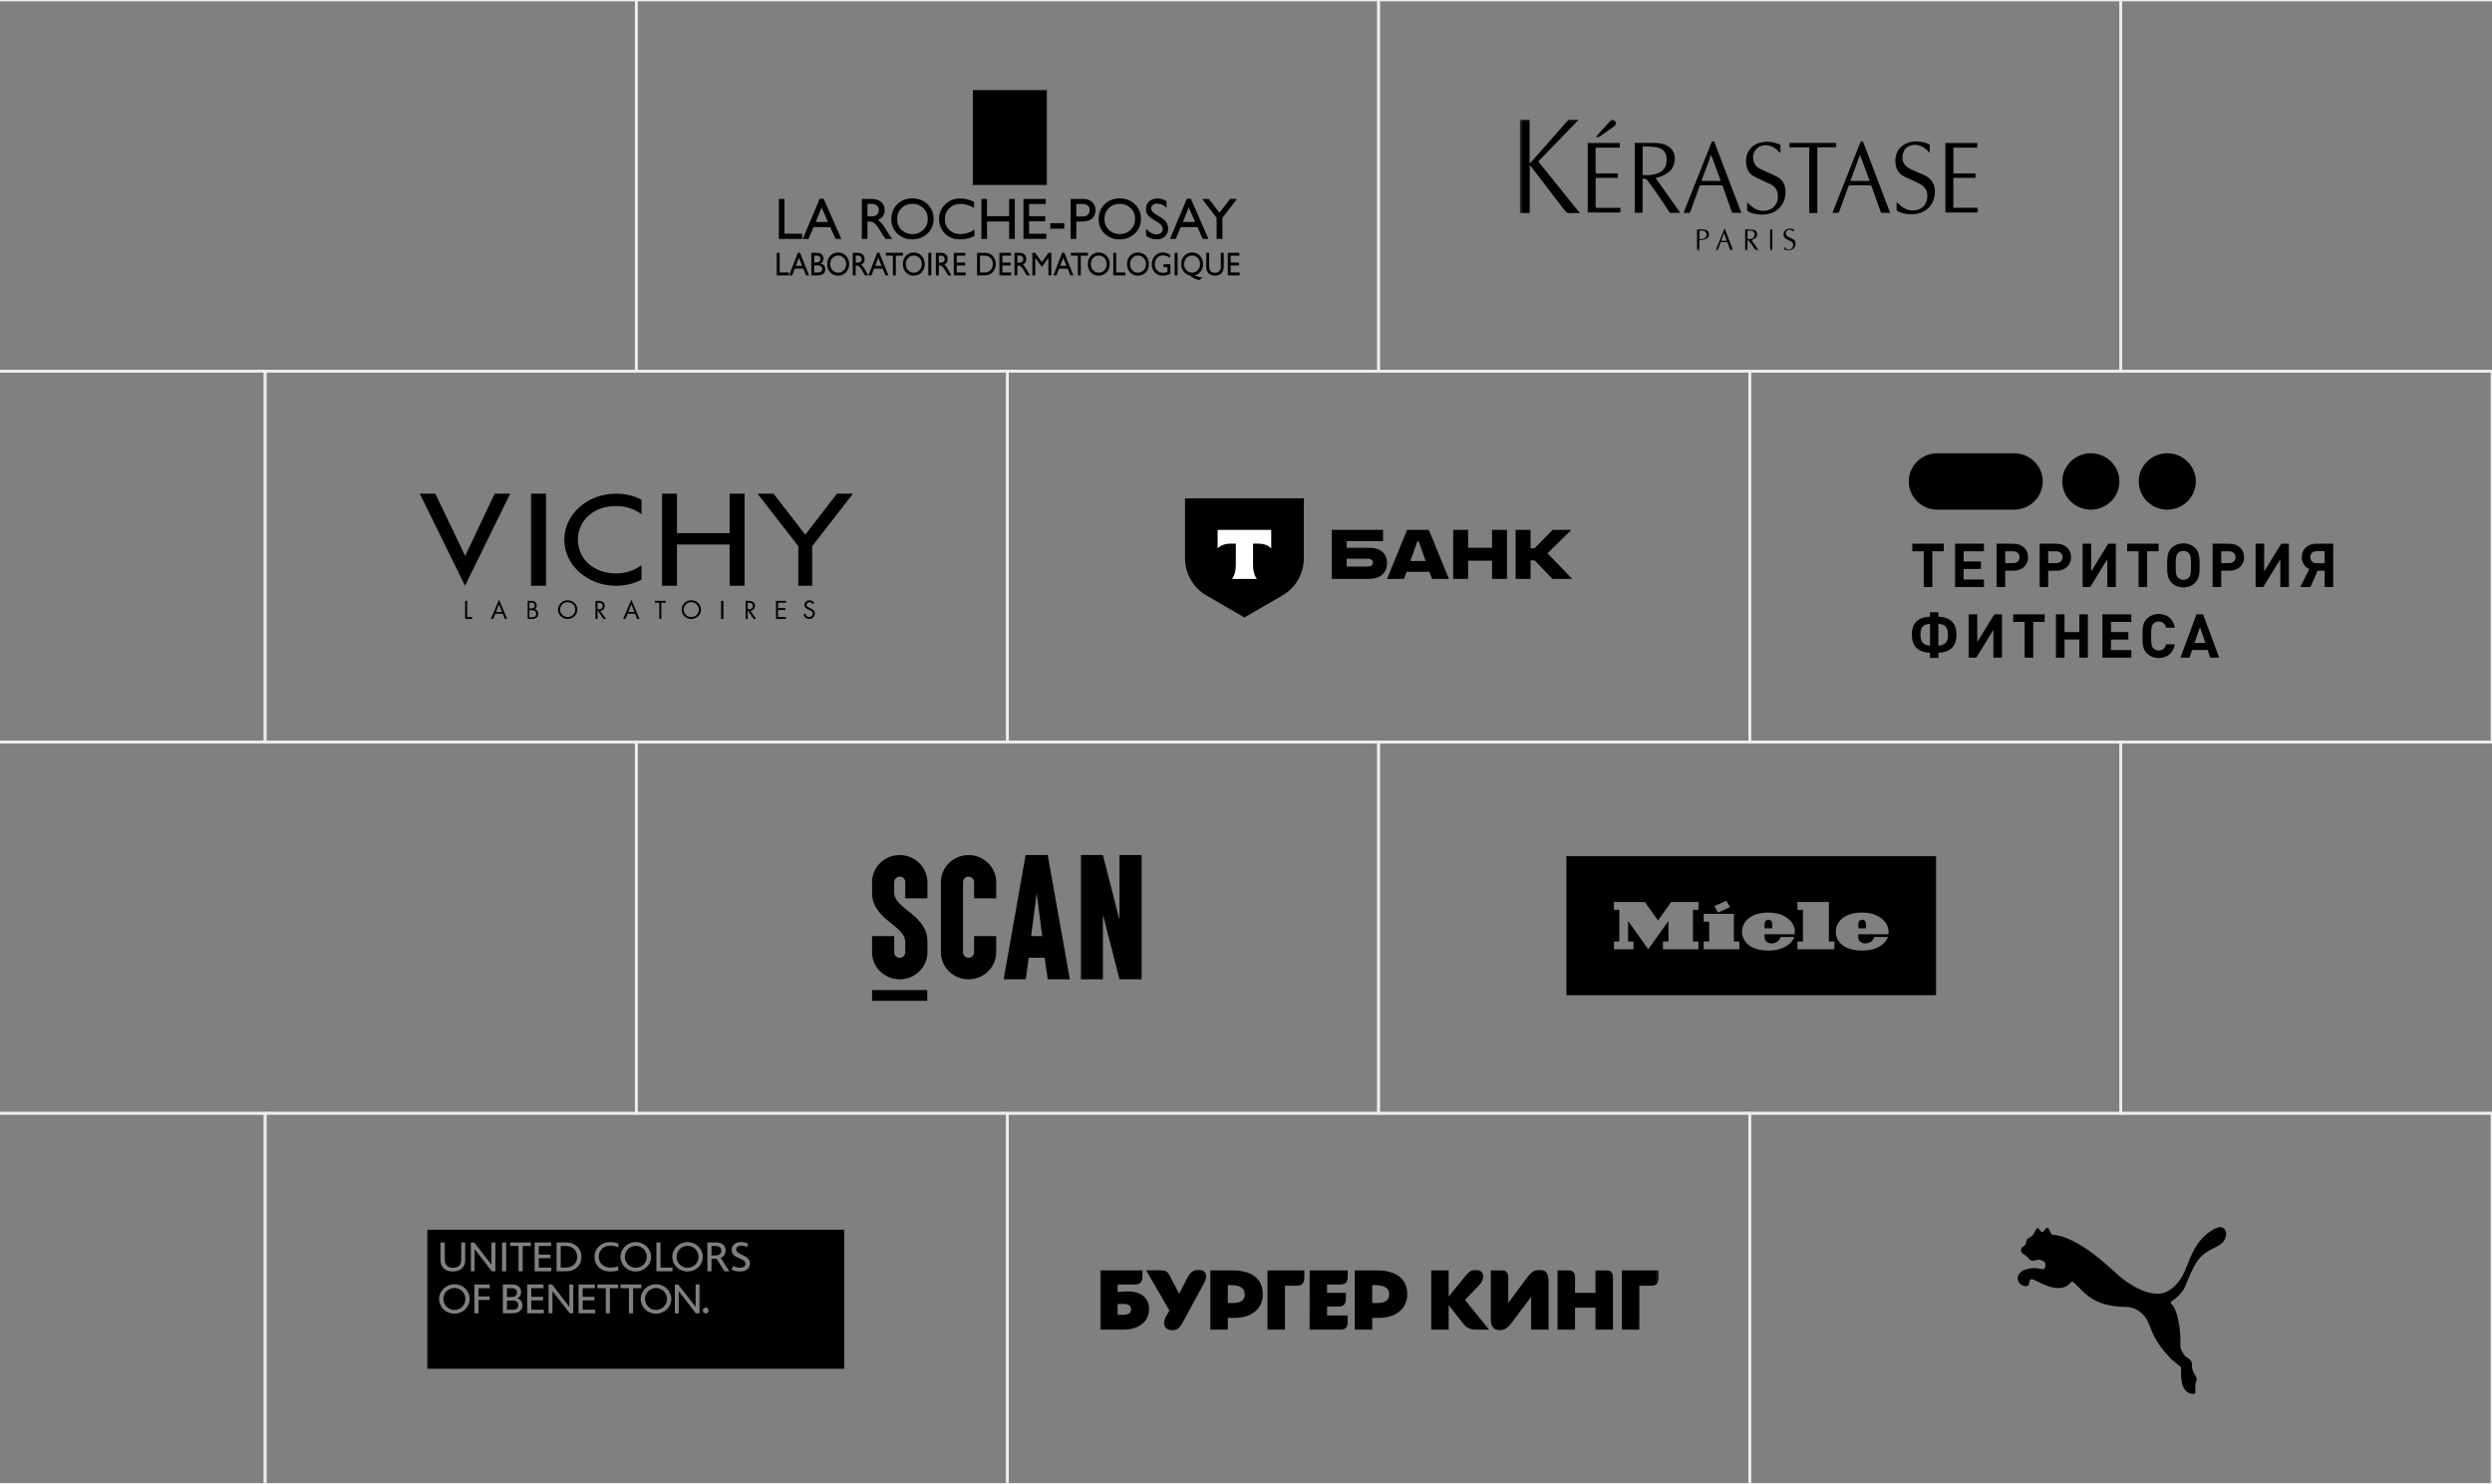 <svg width="940" height="560" viewBox="0 0 940 560" fill="none" xmlns="http://www.w3.org/2000/svg">
<rect x="0" y="0" width="940" height="560" fill="#808080" stroke="none"/>
<g clip-path="url(#clip0_385_23966)">
<rect x="-40" width="280" height="140" stroke="#EEEEEE"/>
<rect x="240" width="280" height="140" stroke="#EEEEEE"/>
<path d="M293.792 75.062H295.917V88.168H302.602V90.132H293.792V75.062ZM309.202 74.975H310.695L317.353 90.132H315.179L313.2 85.666H306.865L305.01 90.132H302.825L309.202 74.975ZM312.324 83.747L309.929 78.289L307.707 83.747H312.324ZM325.09 90.132V75.062H328.81C330.313 75.062 331.504 75.44 332.386 76.194C333.267 76.95 333.708 77.971 333.708 79.257C333.708 80.135 333.493 80.893 333.06 81.534C332.627 82.174 332.008 82.652 331.2 82.97C331.675 83.288 332.139 83.718 332.593 84.264C333.047 84.81 333.684 85.763 334.505 87.124C335.022 87.979 335.437 88.623 335.749 89.053L336.536 90.132H334.004L333.356 89.14C333.335 89.103 333.293 89.043 333.23 88.956L332.816 88.363L332.157 87.263L331.446 86.086C331.008 85.469 330.607 84.976 330.24 84.611C329.875 84.243 329.544 83.981 329.251 83.818C328.957 83.658 328.461 83.576 327.766 83.576H327.212V90.135L325.09 90.132ZM327.852 76.895H327.215V81.652H328.023C329.098 81.652 329.838 81.56 330.24 81.371C330.638 81.185 330.951 80.901 331.173 80.523C331.397 80.145 331.509 79.717 331.509 79.234C331.509 78.759 331.386 78.331 331.137 77.945C330.888 77.561 330.539 77.288 330.09 77.131C329.639 76.973 328.894 76.895 327.852 76.895ZM344.149 74.847C346.442 74.847 348.352 75.585 349.879 77.057C351.403 78.533 352.166 80.379 352.166 82.602C352.166 84.823 351.395 86.664 349.858 88.121C348.318 89.578 346.376 90.305 344.034 90.305C341.796 90.305 339.933 89.578 338.443 88.121C336.953 86.664 336.208 84.839 336.208 82.647C336.208 80.397 336.958 78.533 338.459 77.06C339.957 75.585 341.854 74.847 344.149 74.847ZM344.233 76.895C342.533 76.895 341.137 77.435 340.043 78.512C338.949 79.591 338.404 80.967 338.404 82.642C338.404 84.267 338.952 85.619 340.049 86.698C341.145 87.777 342.52 88.315 344.167 88.315C345.823 88.315 347.205 87.764 348.315 86.667C349.422 85.567 349.976 84.196 349.976 82.558C349.976 80.961 349.422 79.617 348.315 78.528C347.208 77.441 345.846 76.895 344.233 76.895ZM367.576 86.638V89.011C366.018 89.875 364.218 90.305 362.177 90.305C360.519 90.305 359.113 89.967 357.959 89.292C356.804 88.617 355.889 87.685 355.217 86.499C354.543 85.312 354.207 84.028 354.207 82.647C354.207 80.455 354.979 78.609 356.519 77.112C358.058 75.616 359.96 74.868 362.219 74.868C363.778 74.868 365.509 75.28 367.416 76.11V78.428C365.68 77.422 363.985 76.918 362.327 76.918C360.627 76.918 359.215 77.464 358.093 78.554C356.97 79.643 356.408 81.009 356.408 82.647C356.408 84.301 356.962 85.661 358.066 86.724C359.171 87.79 360.585 88.321 362.306 88.321C364.105 88.318 365.86 87.759 367.576 86.638ZM380.657 75.062H382.782V90.132H380.657V83.574H372.314V90.132H370.189V75.062H372.314V81.579H380.657V75.062ZM386.056 75.062H394.472V76.981H388.181V81.576H394.259V83.508H388.181V88.189H394.674V90.109H386.056V75.062ZM396.174 84.188H401.466V86.291H396.174V84.188ZM403.856 90.132V75.041H408.565C409.981 75.041 411.112 75.43 411.954 76.207C412.796 76.984 413.219 78.026 413.219 79.336C413.219 80.213 413.004 80.99 412.571 81.668C412.138 82.343 411.548 82.836 410.795 83.141C410.044 83.445 408.966 83.597 407.565 83.597H405.994V90.135H403.856V90.132ZM408.192 76.96H405.991V81.676H408.318C409.181 81.676 409.848 81.468 410.317 81.056C410.784 80.644 411.018 80.05 411.018 79.281C411.02 77.735 410.076 76.96 408.192 76.96ZM422.354 74.847C424.646 74.847 426.556 75.585 428.083 77.057C429.607 78.533 430.371 80.379 430.371 82.602C430.371 84.823 429.602 86.664 428.062 88.121C426.522 89.578 424.581 90.305 422.238 90.305C420 90.305 418.138 89.578 416.647 88.121C415.157 86.664 414.412 84.839 414.412 82.647C414.412 80.397 415.163 78.533 416.663 77.06C418.161 75.585 420.061 74.847 422.354 74.847ZM422.437 76.895C420.737 76.895 419.342 77.435 418.248 78.512C417.154 79.591 416.608 80.967 416.608 82.642C416.608 84.267 417.156 85.619 418.253 86.698C419.35 87.777 420.722 88.315 422.372 88.315C424.027 88.315 425.41 87.764 426.52 86.667C427.627 85.567 428.18 84.196 428.18 82.558C428.18 80.961 427.627 79.617 426.52 78.528C425.412 77.441 424.051 76.895 422.437 76.895ZM436.665 83.818L435.048 82.823C434.036 82.195 433.314 81.576 432.887 80.969C432.458 80.363 432.243 79.662 432.243 78.872C432.243 77.685 432.648 76.721 433.461 75.981C434.272 75.24 435.326 74.87 436.623 74.87C437.863 74.87 438.999 75.225 440.033 75.931V78.381C438.963 77.336 437.811 76.813 436.581 76.813C435.885 76.813 435.317 76.976 434.87 77.302C434.423 77.627 434.201 78.044 434.201 78.554C434.201 79.005 434.366 79.428 434.694 79.822C435.022 80.216 435.552 80.631 436.281 81.064L437.905 82.04C439.715 83.138 440.62 84.535 440.62 86.234C440.62 87.441 440.221 88.423 439.425 89.179C438.627 89.935 437.59 90.311 436.315 90.311C434.849 90.311 433.513 89.854 432.309 88.938V86.192C433.455 87.667 434.786 88.407 436.294 88.407C436.961 88.407 437.515 88.218 437.957 87.843C438.401 87.467 438.621 86.995 438.621 86.43C438.619 85.511 437.965 84.64 436.665 83.818ZM447.693 74.975H449.189L455.844 90.132H453.67L451.692 85.666H445.359L443.504 90.132H441.318L447.693 74.975ZM450.818 83.747L448.422 78.289L446.2 83.747H450.818ZM464.008 75.062H466.59L461.107 82.161V90.132H458.927V82.161L453.443 75.065H456.009L459.984 80.26L464.008 75.062ZM293 95.375H294.099V102.79H297.557V103.9H293V95.375ZM300.973 95.328H301.747L305.191 103.903H304.066L303.042 101.377H299.763L298.803 103.903H297.672L300.973 95.328ZM302.589 100.288L301.35 97.2L300.201 100.288H302.589ZM308.633 103.903H306.033V95.378H308.045C308.68 95.378 309.173 95.472 309.53 95.662C309.887 95.851 310.157 96.111 310.343 96.444C310.53 96.775 310.624 97.158 310.624 97.594C310.624 98.431 310.233 99.033 309.454 99.395C310.016 99.513 310.462 99.77 310.792 100.164C311.123 100.558 311.291 101.031 311.291 101.582C311.291 102.018 311.191 102.406 310.989 102.748C310.787 103.089 310.49 103.367 310.099 103.585C309.709 103.793 309.221 103.903 308.633 103.903ZM308.079 96.462H307.135V99.025H307.867C308.455 99.025 308.872 98.901 309.118 98.652C309.365 98.405 309.491 98.082 309.491 97.688C309.486 96.872 309.016 96.462 308.079 96.462ZM308.161 100.112H307.132V102.816H308.216C308.817 102.816 309.226 102.763 309.438 102.661C309.654 102.556 309.824 102.396 309.955 102.175C310.086 101.955 310.152 101.721 310.152 101.469C310.152 101.209 310.084 100.97 309.945 100.755C309.808 100.54 309.612 100.38 309.36 100.272C309.105 100.164 308.706 100.112 308.161 100.112ZM316.141 95.255C317.33 95.255 318.316 95.672 319.106 96.507C319.895 97.342 320.292 98.387 320.292 99.644C320.292 100.902 319.893 101.942 319.095 102.766C318.298 103.591 317.296 104.003 316.081 104.003C314.924 104.003 313.959 103.591 313.187 102.766C312.416 101.942 312.03 100.91 312.03 99.668C312.03 98.395 312.419 97.342 313.195 96.507C313.972 95.672 314.956 95.255 316.141 95.255ZM316.186 96.415C315.307 96.415 314.586 96.72 314.019 97.331C313.452 97.941 313.172 98.72 313.172 99.668C313.172 100.587 313.455 101.354 314.024 101.963C314.591 102.572 315.302 102.879 316.157 102.879C317.015 102.879 317.728 102.567 318.303 101.944C318.878 101.322 319.163 100.548 319.163 99.621C319.163 98.718 318.878 97.956 318.306 97.342C317.726 96.722 317.02 96.415 316.186 96.415ZM321.677 103.903V95.378H323.602C324.379 95.378 324.995 95.591 325.452 96.019C325.908 96.447 326.137 97.024 326.137 97.751C326.137 98.248 326.024 98.676 325.801 99.038C325.578 99.4 325.255 99.671 324.838 99.849C325.085 100.028 325.323 100.272 325.559 100.582C325.793 100.891 326.124 101.43 326.548 102.199C326.816 102.682 327.031 103.047 327.191 103.291L327.598 103.9H326.289L325.953 103.338C325.942 103.318 325.919 103.283 325.887 103.234L325.672 102.897L325.331 102.275L324.964 101.611C324.738 101.262 324.528 100.981 324.339 100.776C324.151 100.569 323.98 100.419 323.828 100.33C323.676 100.238 323.419 100.193 323.059 100.193H322.773V103.903H321.677ZM323.106 96.415H322.776V99.106H323.193C323.749 99.106 324.132 99.054 324.339 98.949C324.547 98.844 324.707 98.683 324.825 98.471C324.94 98.258 324.998 98.014 324.998 97.741C324.998 97.473 324.935 97.229 324.806 97.011C324.678 96.793 324.497 96.641 324.266 96.549C324.03 96.457 323.644 96.415 323.106 96.415ZM330.898 95.328H331.672L335.117 103.903H333.991L332.968 101.377H329.691L328.731 103.903H327.6L330.898 95.328ZM332.514 100.288L331.276 97.2L330.127 100.288H332.514ZM334.175 95.365H340.592V96.452H337.913V103.903H336.809V96.452H334.175V95.365ZM344.669 95.255C345.854 95.255 346.843 95.672 347.633 96.507C348.423 97.342 348.819 98.387 348.819 99.644C348.819 100.902 348.42 101.942 347.623 102.766C346.825 103.591 345.82 104.003 344.608 104.003C343.451 104.003 342.486 103.591 341.715 102.766C340.943 101.942 340.558 100.91 340.558 99.668C340.558 98.395 340.946 97.342 341.722 96.507C342.501 95.672 343.483 95.255 344.669 95.255ZM344.713 96.415C343.834 96.415 343.113 96.72 342.546 97.331C341.979 97.941 341.699 98.72 341.699 99.668C341.699 100.587 341.982 101.354 342.551 101.963C343.118 102.572 343.829 102.879 344.684 102.879C345.542 102.879 346.256 102.567 346.83 101.944C347.405 101.322 347.691 100.548 347.691 99.621C347.691 98.718 347.405 97.956 346.83 97.342C346.253 96.722 345.55 96.415 344.713 96.415ZM350.183 95.375H351.282V103.9H350.183V95.375ZM353.019 103.903V95.378H354.944C355.721 95.378 356.337 95.591 356.794 96.019C357.25 96.447 357.479 97.024 357.479 97.751C357.479 98.248 357.366 98.676 357.143 99.038C356.92 99.4 356.6 99.671 356.18 99.849C356.427 100.028 356.665 100.272 356.902 100.582C357.138 100.891 357.466 101.43 357.891 102.199C358.158 102.682 358.373 103.047 358.533 103.291L358.94 103.9H357.631L357.295 103.338C357.285 103.318 357.261 103.283 357.23 103.234L357.017 102.897L356.676 102.275L356.309 101.611C356.083 101.262 355.873 100.981 355.684 100.776C355.495 100.569 355.325 100.419 355.173 100.33C355.02 100.238 354.763 100.193 354.404 100.193H354.118V103.903H353.019ZM354.449 96.415H354.118V99.106H354.535C355.091 99.106 355.474 99.054 355.682 98.949C355.889 98.844 356.049 98.683 356.167 98.471C356.282 98.258 356.34 98.014 356.34 97.741C356.34 97.473 356.277 97.229 356.149 97.011C356.02 96.793 355.839 96.641 355.608 96.549C355.375 96.457 354.989 96.415 354.449 96.415ZM359.79 95.375H364.145V96.462H360.889V99.061H364.035V100.154H360.889V102.803H364.25V103.89H359.79V95.375ZM368.56 103.89V95.375H371.149C372.194 95.375 373.02 95.549 373.629 95.898C374.237 96.247 374.72 96.759 375.079 97.434C375.439 98.109 375.617 98.846 375.617 99.644C375.617 100.214 375.517 100.758 375.321 101.28C375.124 101.8 374.84 102.259 374.473 102.653C374.098 103.06 373.665 103.367 373.169 103.575C372.881 103.701 372.613 103.785 372.372 103.829C372.131 103.871 371.669 103.892 370.987 103.892H368.56V103.89ZM371.034 96.462H369.659V102.803H371.068C371.619 102.803 372.044 102.761 372.348 102.677C372.653 102.593 372.907 102.488 373.109 102.359C373.311 102.231 373.497 102.073 373.668 101.887C374.211 101.277 374.481 100.506 374.481 99.574C374.481 98.657 374.203 97.912 373.644 97.334C373.44 97.119 373.204 96.94 372.938 96.804C372.674 96.665 372.422 96.575 372.183 96.528C371.944 96.486 371.561 96.462 371.034 96.462ZM376.994 95.375H381.349V96.462H378.094V99.061H381.239V100.154H378.094V102.803H381.454V103.89H376.994V95.375ZM382.658 103.903V95.378H384.584C385.36 95.378 385.977 95.591 386.433 96.019C386.89 96.447 387.118 97.024 387.118 97.751C387.118 98.248 387.005 98.676 386.782 99.038C386.559 99.4 386.239 99.671 385.82 99.849C386.066 100.028 386.305 100.272 386.541 100.582C386.777 100.891 387.105 101.43 387.53 102.199C387.798 102.682 388.013 103.047 388.173 103.291L388.579 103.9H387.27L386.937 103.338C386.927 103.318 386.903 103.283 386.872 103.234L386.657 102.897L386.315 102.275L385.948 101.611C385.72 101.262 385.513 100.981 385.324 100.776C385.135 100.569 384.964 100.419 384.812 100.33C384.66 100.238 384.403 100.193 384.044 100.193H383.758V103.903H382.658ZM384.088 96.415H383.758V99.106H384.175C384.731 99.106 385.114 99.054 385.321 98.949C385.528 98.844 385.688 98.683 385.807 98.471C385.922 98.258 385.98 98.014 385.98 97.741C385.98 97.473 385.917 97.229 385.788 97.011C385.66 96.793 385.479 96.641 385.248 96.549C385.012 96.457 384.626 96.415 384.088 96.415ZM395.537 95.375H396.565V103.9H395.461V97.266L393.1 100.563H392.898L390.508 97.266V103.9H389.408V95.375H390.45L393.002 98.878L395.537 95.375ZM400.673 95.328H401.447L404.892 103.903H403.767L402.743 101.377H399.467L398.507 103.903H397.376L400.673 95.328ZM402.29 100.288L401.051 97.2L399.902 100.288H402.29ZM403.95 95.365H410.367V96.452H407.689V103.903H406.584V96.452H403.95V95.365ZM414.444 95.255C415.63 95.255 416.619 95.672 417.408 96.507C418.198 97.342 418.594 98.387 418.594 99.644C418.594 100.902 418.195 101.942 417.398 102.766C416.6 103.591 415.595 104.003 414.384 104.003C413.227 104.003 412.261 103.591 411.49 102.766C410.719 101.942 410.333 100.91 410.333 99.668C410.333 98.395 410.721 97.342 411.498 96.507C412.274 95.672 413.258 95.255 414.444 95.255ZM414.488 96.415C413.61 96.415 412.888 96.72 412.322 97.331C411.755 97.941 411.472 98.72 411.472 99.668C411.472 100.587 411.755 101.354 412.324 101.963C412.893 102.572 413.602 102.879 414.457 102.879C415.315 102.879 416.028 102.567 416.603 101.944C417.177 101.322 417.463 100.548 417.463 99.621C417.463 98.718 417.177 97.956 416.603 97.342C416.028 96.722 415.323 96.415 414.488 96.415ZM419.945 95.375H421.044V102.79H424.505V103.9H419.945V95.375ZM429.235 95.255C430.421 95.255 431.41 95.672 432.2 96.507C432.989 97.342 433.385 98.387 433.385 99.644C433.385 100.902 432.986 101.942 432.189 102.766C431.391 103.591 430.389 104.003 429.174 104.003C428.017 104.003 427.052 103.591 426.281 102.766C425.51 101.942 425.124 100.91 425.124 99.668C425.124 98.395 425.512 97.342 426.289 96.507C427.068 95.672 428.049 95.255 429.235 95.255ZM429.279 96.415C428.4 96.415 427.679 96.72 427.112 97.331C426.548 97.941 426.265 98.72 426.265 99.668C426.265 100.587 426.548 101.354 427.118 101.963C427.684 102.572 428.395 102.879 429.248 102.879C430.106 102.879 430.819 102.567 431.394 101.944C431.968 101.322 432.255 100.548 432.255 99.621C432.255 98.718 431.968 97.956 431.396 97.342C430.819 96.722 430.116 96.415 429.279 96.415ZM438.89 99.702H441.468V103.315C440.523 103.772 439.585 103.997 438.652 103.997C437.381 103.997 436.366 103.585 435.604 102.763C434.843 101.939 434.463 100.923 434.463 99.715C434.463 98.442 434.857 97.381 435.647 96.536C436.433 95.691 437.422 95.268 438.612 95.268C439.044 95.268 439.453 95.32 439.842 95.423C440.23 95.528 440.72 95.717 441.315 95.992V97.237C440.4 96.646 439.489 96.352 438.588 96.352C437.748 96.352 437.04 96.67 436.465 97.305C435.891 97.94 435.602 98.72 435.602 99.642C435.602 100.611 435.891 101.401 436.465 102.015C437.04 102.63 437.781 102.937 438.687 102.937C439.127 102.937 439.652 102.824 440.266 102.601L440.371 102.564V100.789H438.891L438.89 99.702ZM443.084 95.375H444.183V103.9H443.084V95.375ZM453.63 104.439L452.526 105.628C452.182 105.607 451.823 105.539 451.445 105.423C451.07 105.308 450.689 105.147 450.303 104.945C449.918 104.743 449.401 104.394 448.755 103.9C447.821 103.714 447.05 103.22 446.445 102.425C445.838 101.627 445.534 100.708 445.534 99.665C445.534 98.392 445.925 97.339 446.704 96.504C447.485 95.669 448.473 95.252 449.667 95.252C450.852 95.252 451.841 95.667 452.626 96.494C453.412 97.321 453.803 98.363 453.803 99.616C453.803 100.668 453.507 101.595 452.914 102.393C452.321 103.191 451.553 103.693 450.61 103.9L450.901 104.024C451.807 104.41 452.46 104.604 452.859 104.604C453.082 104.604 453.339 104.549 453.63 104.439ZM449.668 96.415C448.806 96.415 448.089 96.725 447.525 97.342C446.961 97.959 446.678 98.739 446.678 99.678C446.678 100.595 446.961 101.356 447.53 101.965C448.098 102.575 448.811 102.879 449.668 102.879C450.516 102.879 451.227 102.567 451.807 101.944C452.387 101.322 452.675 100.555 452.675 99.644C452.675 98.712 452.391 97.941 451.825 97.331C451.255 96.72 450.537 96.415 449.668 96.415ZM460.505 95.375H461.611V100.214C461.611 100.871 461.569 101.364 461.482 101.698C461.396 102.031 461.29 102.309 461.161 102.532C461.036 102.753 460.882 102.952 460.698 103.128C460.088 103.711 459.295 104 458.31 104C457.31 104 456.508 103.711 455.901 103.134C455.719 102.955 455.563 102.756 455.438 102.532C455.311 102.309 455.206 102.039 455.126 101.719C455.045 101.398 455.002 100.894 455.002 100.206V95.378H456.106V100.217C456.106 101.02 456.188 101.577 456.354 101.889C456.518 102.202 456.771 102.454 457.106 102.643C457.445 102.832 457.841 102.926 458.3 102.926C458.953 102.926 459.483 102.737 459.894 102.359C460.109 102.157 460.268 101.915 460.362 101.64C460.456 101.361 460.505 100.889 460.505 100.217V95.378V95.375ZM463.132 95.375H467.487V96.462H464.232V99.061H467.376V100.154H464.232V102.803H467.591V103.89H463.132V95.375Z" fill="black"/>
<path d="M394.874 34H366.953V69.778H394.874V34Z" fill="black"/>
<rect x="520" width="280" height="140" stroke="#EEEEEE"/>
<mask id="mask0_385_23966" style="mask-type:luminance" maskUnits="userSpaceOnUse" x="573" y="45" width="174" height="50">
<path d="M746.153 45.112H573.305V94.513H746.153V45.112Z" fill="white"/>
</mask>
<g mask="url(#mask0_385_23966)">
<path fill-rule="evenodd" clip-rule="evenodd" d="M577.014 80.359H573.312V45.146H576.965V61.66L577.713 60.991L591.464 45.379C591.563 45.256 591.711 45.127 591.839 45.125L595.551 45.112L580.251 60.919L595.941 80.396C594.662 80.396 593.491 80.325 592.333 80.418C591.345 80.496 590.777 80.136 590.189 79.356L577.647 62.994C577.487 62.784 577.297 62.602 577.03 62.29L577.026 80.359H577.014ZM619.596 67.419V80.272H616.633V53.908H617.158L624.315 53.92C626.369 53.964 628.36 54.335 629.989 55.755C631.347 56.938 631.841 58.5 631.739 60.259C631.575 63.498 629.615 65.305 626.847 66.434C626.111 66.73 625.336 66.928 624.519 67.175L633.835 80.312H632.918C632.064 80.312 631.209 80.292 630.354 80.319C629.983 80.331 629.786 80.188 629.591 79.883C626.961 75.791 624.24 71.765 621.294 67.895C620.802 67.252 620.257 67.457 619.61 67.417L619.596 67.419ZM619.621 55.221V66.03C621.39 66.143 623.121 66.079 624.806 65.561C627.029 64.881 628.421 63.461 628.64 61.045C628.887 58.307 627.949 56.088 624.921 55.582C623.203 55.293 621.431 55.33 619.622 55.22L619.621 55.221ZM656.791 80.312C655.698 80.312 654.649 80.329 653.605 80.292C653.463 80.287 653.272 80.015 653.205 79.831L649.951 70.588C649.772 70.07 649.553 69.876 648.984 69.884L641.829 69.892C641.395 69.889 641.187 70.015 641.029 70.44L637.696 79.651C637.498 80.204 637.244 80.371 636.708 80.325C636.198 80.279 635.683 80.315 635.081 80.315L635.257 79.774L645.583 53.752C645.691 53.473 645.811 53.316 646.151 53.328C646.467 53.337 646.615 53.431 646.731 53.733L656.673 79.847C656.72 79.973 656.75 80.112 656.805 80.313L656.791 80.312ZM641.807 68.263H649.092L645.43 58.411L641.795 68.263H641.807ZM712.981 80.312C711.874 80.312 710.843 80.331 709.814 80.289C709.654 80.282 709.444 80.018 709.361 79.824L706.047 70.431C705.905 70.024 705.734 69.881 705.297 69.885C702.842 69.912 700.386 69.912 697.931 69.883C697.483 69.878 697.322 70.049 697.183 70.434L693.757 79.845C693.633 80.215 693.448 80.339 693.074 80.32L691.201 80.313L692.189 77.786L701.679 53.871C701.797 53.575 701.868 53.303 702.321 53.313C702.753 53.323 702.807 53.587 702.914 53.864L712.983 80.313L712.981 80.312ZM701.593 58.407L697.963 68.254H705.252L701.593 58.407ZM659.05 76.315L660.902 78.011C662.667 79.377 664.638 79.873 666.824 79.32C669.743 78.579 670.891 75.872 670.615 73.426C670.417 71.673 669.504 70.382 667.997 69.592L662.792 67.121L661.882 66.673C660.145 65.812 659.112 64.411 658.771 62.474C658.366 60.192 658.672 58.05 660.15 56.203C661.439 54.592 663.203 53.838 665.184 53.56C667.243 53.271 669.214 53.661 671.126 54.428C671.467 54.551 671.616 54.745 671.598 55.141L671.588 57.755L670.057 56.347C668.496 55.09 666.763 54.497 664.753 54.939C662.493 55.433 661.022 57.587 661.296 59.929C661.477 61.485 662.182 62.73 663.527 63.473C664.816 64.186 666.193 64.729 667.532 65.348L670.33 66.667C672.033 67.613 673.122 69.063 673.391 71.033C673.794 73.965 673.107 76.582 670.954 78.683C669.596 80.007 667.917 80.654 666.07 80.868C663.802 81.13 661.606 80.886 659.527 79.85C659.183 79.677 659.024 79.479 659.04 79.067L659.05 76.315ZM727.918 57.725C726.908 56.573 725.903 55.663 724.619 55.132C722.81 54.391 721.039 54.422 719.381 55.559C717.345 56.971 716.641 61.161 719.575 63.136C720.601 63.825 721.782 64.272 722.908 64.8L725.995 66.156C728.786 67.472 730.042 69.742 729.841 72.81C729.64 75.878 728.325 78.296 725.581 79.773C723.678 80.798 721.61 80.949 719.508 80.757C718.284 80.632 717.092 80.296 715.984 79.763C715.584 79.574 715.395 79.356 715.419 78.878L715.432 76.235L717.407 77.986C719.185 79.312 721.172 79.75 723.314 79.138C725.41 78.539 726.615 77.057 726.927 74.908C727.238 72.745 726.644 70.851 724.703 69.692C723.349 68.882 721.873 68.28 720.449 67.592L718.598 66.736C716.099 65.616 715.008 63.599 714.95 60.911C714.855 56.446 717.848 53.912 721.561 53.426C723.612 53.16 725.551 53.555 727.455 54.291C727.817 54.434 727.924 54.631 727.911 55.011L727.898 57.701L727.918 57.725ZM610.276 65.427V67.11H609.625C607.24 67.11 604.855 67.12 602.467 67.101C602.032 67.098 601.887 67.224 601.887 67.671V77.839C601.884 78.29 602.016 78.42 602.458 78.416L611.224 78.406V80.155H598.897V53.941H610.996V55.695H601.918L601.883 56.332L601.871 64.826C601.868 65.295 601.986 65.443 602.463 65.437L610.262 65.43L610.276 65.427ZM746.152 78.386V80.165H733.824V53.954H745.942V55.71H736.838V65.421H745.167V67.109H736.821V78.385H746.15L746.152 78.386ZM682.462 55.604H674.968V53.929H692.631V55.584H685.503V80.359H682.466L682.462 55.604ZM660.671 90.585L663.371 94.404C662.621 94.577 662.129 94.448 661.722 93.735C661.154 92.743 660.433 91.843 659.756 90.917C659.654 90.778 659.458 90.71 659.304 90.612C659.255 90.788 659.165 90.964 659.162 91.14L659.155 94.455H658.296V86.514L661.32 86.669C662.185 86.788 662.672 87.329 662.765 88.034C662.882 88.939 662.561 89.65 661.796 90.081C661.462 90.27 661.096 90.398 660.685 90.583L660.671 90.585ZM659.158 87.036V89.022C659.158 90.334 659.281 90.424 660.54 90.099C660.73 90.052 660.914 89.982 661.087 89.89C661.651 89.589 661.961 88.954 661.88 88.305C661.786 87.564 661.46 87.168 660.702 87.051C660.208 86.977 659.717 87.036 659.158 87.036ZM601.952 51.681L604.208 49.137L607.351 45.683C607.965 45.036 608.678 45.031 609.154 45.582C609.28 45.728 609.375 45.899 609.431 46.084C609.488 46.269 609.505 46.464 609.482 46.656C609.459 46.848 609.397 47.033 609.298 47.2C609.2 47.366 609.068 47.511 608.911 47.623L606.468 49.357L603.72 51.305C603.198 51.71 602.658 51.749 601.951 51.68L601.952 51.681ZM653.705 94.407C652.763 94.611 652.709 94.58 652.421 93.755L651.736 91.769C651.64 91.472 651.489 91.328 651.168 91.344H649.458C649.125 91.329 648.987 91.475 648.887 91.766L648.091 93.998C647.943 94.455 647.699 94.6 647.203 94.415L650.405 86.351L650.615 86.329L653.705 94.407ZM650.301 87.917L649.24 90.837H651.388L650.301 87.917ZM640.998 94.462L640.596 94.499C640.454 94.499 640.316 94.487 640.129 94.48V86.568C641.24 86.634 642.401 86.383 643.521 86.778C644.138 86.994 644.53 87.42 644.607 88.109C644.7 88.92 644.459 89.637 643.75 89.992C643.117 90.306 642.384 90.419 641.686 90.593C641.489 90.642 641.269 90.6 640.998 90.6L641.001 94.464L640.998 94.462ZM641.016 86.993V90.204C641.922 90.209 642.815 90.26 643.421 89.463C643.615 89.22 643.729 88.923 643.747 88.612C643.765 88.302 643.687 87.993 643.523 87.729C642.939 86.741 641.938 87.072 641.017 87.004L641.016 86.993ZM676.61 87.357C676.282 87.16 675.968 86.919 675.622 86.768C674.867 86.443 674.059 86.741 673.752 87.41C673.409 88.16 673.658 88.923 674.425 89.328C674.879 89.571 675.367 89.743 675.839 89.952C676.95 90.446 677.404 91.18 677.264 92.262C677.116 93.435 676.277 94.324 675.166 94.448C674.711 94.497 674.233 94.491 673.789 94.404C672.925 94.236 672.898 94.182 672.959 93.161L673.496 93.609C674.598 94.457 676.024 94.094 676.361 92.868C676.558 92.164 676.316 91.491 675.662 91.112C675.173 90.828 674.641 90.612 674.126 90.367C673.052 89.853 672.617 89.068 672.83 88.002C673.04 86.95 673.885 86.273 675.021 86.248C675.355 86.243 675.697 86.28 676.009 86.352C676.709 86.503 676.747 86.599 676.595 87.346L676.61 87.357ZM668.52 94.471H667.712V86.577H668.52V94.471Z" fill="black"/>
</g>
<rect x="800" width="280" height="140" stroke="#EEEEEE"/>
<rect x="-180" y="140" width="280" height="140" stroke="#EEEEEE"/>
<rect x="100" y="140" width="280" height="140" stroke="#EEEEEE"/>
<g clip-path="url(#clip1_385_23966)">
<path fill-rule="evenodd" clip-rule="evenodd" d="M275.222 220.982V205.42H255.361V220.982H249.711V186.252H255.361V201.137H275.222V186.252H280.87V220.982H275.222Z" fill="black"/>
<path fill-rule="evenodd" clip-rule="evenodd" d="M187.089 230.869L188.234 228.005L189.378 230.869H187.089ZM190.437 233.514H191.319L188.234 226.246L185.145 233.514H186.033L186.824 231.533H189.644L190.437 233.514Z" fill="black"/>
<path fill-rule="evenodd" clip-rule="evenodd" d="M236.999 230.869L238.143 228.005L239.289 230.869H236.999ZM240.347 233.514H241.229L238.143 226.246L235.055 233.514H235.943L236.734 231.533H239.554L240.347 233.514Z" fill="black"/>
<path d="M272.88 226.682H271.996V233.513H272.88V226.682Z" fill="black"/>
<path d="M205.973 186.252H200.32V220.982H205.973V186.252Z" fill="black"/>
<path d="M186.597 186.24L175.454 209.77C175.514 209.712 164.196 186.24 164.196 186.24H158.344L175.413 220.983L192.449 186.24H186.597Z" fill="black"/>
<path d="M232.366 216.331C224.07 216.331 218.002 211.001 218.002 203.614C218.002 196.227 224.07 190.898 232.366 190.898C236.02 190.898 239.368 192.06 241.973 193.989V188.494C239.136 187.062 235.859 186.244 232.366 186.244C221.591 186.244 212.855 194.021 212.855 203.613C212.855 213.206 221.591 220.983 232.366 220.983C235.859 220.983 239.136 220.163 241.973 218.732V213.239C239.368 215.169 236.02 216.331 232.366 216.331Z" fill="black"/>
<path d="M199.035 233.514V226.672H200.162C201.686 226.672 202.449 227.288 202.449 228.523C202.449 229.116 202.225 229.561 201.777 229.857C202.176 229.954 202.493 230.166 202.726 230.492C202.959 230.82 203.001 231.192 203.001 231.609C203.001 232.255 202.762 232.743 202.285 233.07C201.855 233.365 201.351 233.514 200.625 233.514L199.035 233.514ZM199.696 227.342V229.547H200.088C200.61 229.547 200.984 229.487 201.214 229.366C201.529 229.195 201.686 229.007 201.686 228.522C201.686 228.051 201.538 227.692 201.243 227.523C201.024 227.402 200.642 227.342 200.098 227.342H199.696ZM199.696 230.21V232.861H200.561C201.729 232.861 202.239 232.388 202.239 231.553C202.239 230.743 201.696 230.21 200.461 230.21H199.696Z" fill="black"/>
<path d="M214.131 226.464C215.133 226.464 215.99 226.809 216.703 227.499C217.418 228.188 217.774 229.02 217.774 229.996C217.774 230.971 217.418 231.799 216.703 232.485C215.99 233.167 215.133 233.509 214.131 233.509C213.131 233.509 212.273 233.167 211.559 232.485C210.846 231.8 210.488 230.971 210.488 229.996C210.488 229.02 210.845 228.188 211.559 227.499C212.273 226.809 213.131 226.464 214.131 226.464ZM214.131 227.168C213.334 227.168 212.658 227.445 212.102 227.995C211.545 228.546 211.267 229.21 211.267 229.986C211.267 230.757 211.547 231.418 212.105 231.973C212.665 232.527 213.341 232.804 214.131 232.804C214.923 232.804 215.599 232.527 216.157 231.973C216.716 231.418 216.996 230.757 216.996 229.986C216.996 229.21 216.718 228.545 216.161 227.995C215.605 227.445 214.929 227.168 214.131 227.168Z" fill="black"/>
<path d="M260.761 226.464C261.761 226.464 262.618 226.809 263.331 227.499C264.046 228.188 264.402 229.02 264.402 229.996C264.402 230.971 264.046 231.799 263.331 232.485C262.618 233.167 261.761 233.509 260.761 233.509C259.758 233.509 258.902 233.167 258.188 232.485C257.475 231.8 257.117 230.971 257.117 229.996C257.117 229.02 257.475 228.188 258.188 227.499C258.902 226.809 259.758 226.464 260.761 226.464ZM260.761 227.168C259.962 227.168 259.285 227.445 258.73 227.995C258.175 228.546 257.895 229.21 257.895 229.986C257.895 230.757 258.176 231.418 258.735 231.973C259.294 232.527 259.969 232.804 260.761 232.804C261.55 232.804 262.226 232.527 262.786 231.973C263.345 231.418 263.624 230.757 263.624 229.986C263.624 229.21 263.347 228.545 262.789 227.995C262.234 227.445 261.557 227.168 260.761 227.168Z" fill="black"/>
<path d="M307.115 227.527L306.511 227.915C306.226 227.421 305.836 227.175 305.335 227.175C305.03 227.175 304.765 227.275 304.542 227.473C304.32 227.671 304.207 227.924 304.207 228.231C304.207 228.488 304.327 228.714 304.57 228.907C304.714 229.021 304.946 229.151 305.272 229.295L305.723 229.493C306.259 229.728 306.641 229.96 306.87 230.188C307.195 230.507 307.358 230.912 307.358 231.407C307.358 231.996 307.15 232.493 306.734 232.899C306.32 233.306 305.814 233.508 305.219 233.508C304.676 233.508 304.216 233.347 303.832 233.026C303.45 232.704 303.204 232.278 303.098 231.749L303.836 231.541C303.886 231.896 304.034 232.194 304.287 232.438C304.542 232.682 304.843 232.804 305.199 232.804C305.572 232.804 305.898 232.676 306.178 232.422C306.459 232.166 306.599 231.851 306.599 231.478C306.599 231.122 306.469 230.835 306.21 230.611C306.047 230.467 305.759 230.306 305.342 230.125L304.928 229.944C304.453 229.741 304.106 229.53 303.89 229.313C303.595 229.018 303.449 228.648 303.449 228.204C303.449 227.693 303.641 227.27 304.026 226.94C304.387 226.628 304.829 226.471 305.352 226.471C306.15 226.47 306.735 226.822 307.115 227.527Z" fill="black"/>
<path d="M292.723 233.512V226.688H296.475V227.393H293.483V229.421H296.248V230.127H293.483V232.805H296.475V233.512H292.723Z" fill="black"/>
<path d="M176.218 226.684V232.806H178.103V233.513H175.457V226.684H176.218Z" fill="black"/>
<path d="M249.455 227.389V233.512H248.693V227.389H247.043V226.682H251.121V227.389H249.455Z" fill="black"/>
<path d="M225.375 230.512V233.513H224.613V226.68H225.601C227.269 226.68 228.105 227.307 228.105 228.564C228.105 229.09 227.949 229.526 227.641 229.87C227.333 230.213 226.916 230.407 226.39 230.449L228.566 233.513H227.632L225.564 230.513L225.375 230.512ZM225.375 227.387V229.841H225.61C226.136 229.841 226.533 229.77 226.798 229.623C227.161 229.43 227.341 229.096 227.341 228.619C227.341 228.111 227.167 227.764 226.816 227.576C226.568 227.449 226.163 227.386 225.6 227.386L225.375 227.387Z" fill="black"/>
<path d="M282.023 230.512V233.513H281.262V226.68H282.249C283.917 226.68 284.752 227.307 284.752 228.564C284.752 229.09 284.597 229.526 284.289 229.87C283.981 230.213 283.564 230.407 283.037 230.449L285.214 233.513H284.28L282.212 230.513L282.023 230.512ZM282.023 227.387V229.841H282.257C282.784 229.841 283.18 229.77 283.445 229.623C283.809 229.43 283.989 229.096 283.989 228.619C283.989 228.111 283.814 227.764 283.464 227.576C283.215 227.449 282.812 227.386 282.249 227.386L282.023 227.387Z" fill="black"/>
<path d="M321.744 186.252L306.361 206.058V220.982H301.131V206.058L285.75 186.252H291.791L303.746 201.727L315.703 186.252H321.744Z" fill="black"/>
</g>
<rect x="380" y="140" width="280" height="140" stroke="#EEEEEE"/>
<path d="M519.728 207.168C518.72 206.779 517.402 206.663 515.968 206.663H507.981V204.174H521.705V199.897H502.359V218.404H515.463C517.286 218.404 518.642 218.249 519.651 217.86C521.783 217.043 523.217 215.061 523.217 212.456C523.217 209.812 521.86 207.984 519.728 207.168ZM516.937 213.583C516.627 213.7 516.2 213.739 515.657 213.739H507.981V210.784H515.657C516.278 210.784 516.781 210.823 517.169 211.017C517.634 211.25 517.867 211.678 517.867 212.222C517.867 212.767 517.596 213.35 516.937 213.583Z" fill="black"/>
<path d="M538.982 199.897H530.763L523.203 218.404H529.561L530.608 215.722H539.137L540.223 218.404H546.542L538.982 199.897ZM532.004 211.639L534.679 204.174H535.105L537.78 211.639H532.004Z" fill="black"/>
<path d="M553.781 211.523V218.404H548.16V199.897H553.781V206.663H562.815V199.897H568.436V218.404H562.815V211.523H553.781Z" fill="black"/>
<path d="M577.329 211.406V218.404H571.707V199.897H577.329V206.857H578.879L585.664 199.897H592.72L583.726 208.762L593.069 218.404H585.586L578.879 211.406H577.329Z" fill="black"/>
<path d="M447 188H491.817V210.604C491.817 216.399 488.734 221.753 483.731 224.651L469.408 232.945L455.086 224.651C450.082 221.753 447 216.399 447 210.604V188Z" fill="black"/>
<path fill-rule="evenodd" clip-rule="evenodd" d="M459.301 199.897V206.928C460.259 205.842 462.002 205.107 463.995 205.107H466.161V213.28C466.161 215.454 465.572 217.358 464.698 218.404H474.118C473.246 217.357 472.658 215.456 472.658 213.284V205.107H474.824C476.817 205.107 478.559 205.842 479.518 206.928V199.897H459.301Z" fill="white"/>
<rect x="660" y="140" width="280" height="140" stroke="#EEEEEE"/>
<path d="M817.512 192.274C811.564 192.274 806.744 187.511 806.744 181.636C806.744 175.762 811.563 171 817.512 171C823.462 171 828.285 175.762 828.285 181.636C828.285 187.511 823.461 192.274 817.512 192.274ZM788.676 192.274C782.726 192.274 777.905 187.511 777.905 181.636C777.905 175.762 782.726 171 788.676 171C794.624 171 799.447 175.762 799.447 181.636C799.447 187.511 794.624 192.274 788.676 192.274ZM760.182 192.253V192.274H730.811V192.271L730.752 192.274C724.812 192.274 720 187.512 720 181.636C720 175.762 724.813 171 730.752 171L730.81 171.002V171H760.181V171.021C765.933 171.23 770.534 175.897 770.534 181.636C770.534 187.378 765.934 192.043 760.182 192.253Z" fill="black"/>
<path d="M876.879 221.463V215.315H874.232L871.511 221.463H867.678L871.094 214.673C869.351 213.894 868.258 212.288 868.258 210.224C868.258 207.103 870.513 205.131 873.697 205.131H880.11V221.462L876.879 221.463ZM876.879 207.93H873.861C872.419 207.93 871.465 208.823 871.465 210.178C871.465 211.51 872.419 212.496 873.861 212.496H876.879V207.93ZM860.151 210.981L853.719 221.463H850.834V205.132H854.066V215.591L860.501 205.132H863.382V221.463H860.151V210.981ZM841.032 215.314H837.85V221.463H834.62V205.132H841.033C844.218 205.132 846.497 207.242 846.497 210.225C846.497 213.207 844.241 215.315 841.033 215.315L841.032 215.314ZM840.871 207.976H837.852V212.449H840.871C842.313 212.449 843.265 211.577 843.265 210.224C843.265 208.869 842.311 207.976 840.871 207.976ZM833.714 248.106L832.739 245.217H826.86L825.86 248.106H822.489L828.509 231.775H831.041L837.083 248.106H833.714ZM829.857 236.591L827.767 242.534H831.878L829.859 236.593L829.857 236.591ZM823.587 221.6C821.798 221.6 820.263 220.981 819.101 219.812C817.5 218.182 817.476 215.751 817.476 213.985V212.633C817.476 209.374 817.823 208.067 819.101 206.783C820.263 205.612 821.798 204.994 823.587 204.994C825.351 204.994 826.887 205.613 828.048 206.783C829.21 207.954 829.698 209.511 829.698 212.151V213.894C829.698 216.025 829.673 218.159 828.048 219.81C826.887 221.003 825.375 221.6 823.587 221.6ZM825.652 208.709C825.142 208.136 824.423 207.838 823.587 207.838C822.75 207.838 822.006 208.136 821.495 208.709C820.752 209.512 820.705 211.051 820.705 213.067V213.894C820.705 215.589 820.726 217.126 821.493 217.884C822.052 218.434 822.749 218.755 823.583 218.755C824.422 218.755 825.142 218.457 825.652 217.884C826.328 217.126 826.467 216.323 826.467 212.998C826.467 210.315 826.302 209.42 825.652 208.709ZM817.08 236.799C816.754 235.492 815.919 234.482 814.292 234.482C813.407 234.482 812.688 234.803 812.223 235.331C811.597 236.019 811.41 236.799 811.41 239.942C811.41 243.084 811.597 243.865 812.223 244.553C812.688 245.079 813.409 245.4 814.292 245.4C815.917 245.4 816.754 244.391 817.079 243.083H820.357C819.774 246.501 817.337 248.244 814.27 248.244C812.456 248.244 810.969 247.602 809.809 246.455C808.133 244.804 808.18 242.762 808.18 239.941C808.18 237.119 808.133 235.077 809.806 233.426C810.969 232.279 812.456 231.637 814.267 231.637C817.36 231.637 819.774 233.38 820.357 236.798L817.08 236.799ZM809.924 221.463H806.694V207.976H802.37V205.132H814.246V207.976H809.924V221.463ZM794.893 210.981L788.457 221.463H785.576V205.132H788.804V215.591L795.241 205.132H798.123V221.463H794.893V210.981ZM787.574 231.775V248.106H784.345V241.27H778.745V248.106H775.516V231.775H778.745V238.45H784.345V231.775H787.574ZM775.771 215.315H772.589V221.463H769.36V205.132H775.771C778.956 205.132 781.234 207.242 781.234 210.225C781.234 213.207 778.979 215.315 775.771 215.315ZM775.61 207.977H772.59V212.449H775.61C777.051 212.449 778.005 211.577 778.005 210.224C778.005 208.869 777.051 207.974 775.61 207.974V207.977ZM759.556 215.315H756.375V221.463H753.144V205.132H759.557C762.743 205.132 765.021 207.242 765.021 210.225C765.021 213.207 762.765 215.315 759.556 215.315ZM759.395 207.977H756.376V212.449H759.395C760.837 212.449 761.788 211.577 761.788 210.224C761.788 208.869 760.835 207.974 759.395 207.974V207.977ZM755.143 248.105H751.912V237.625L745.476 248.106H742.596V231.775H745.825V242.234L752.262 231.774H755.144L755.143 248.105ZM737.461 205.132H748.359V207.976H740.692V211.807H747.221V214.65H740.69V218.619H748.359V221.463H737.461V205.132ZM731.189 246.272V248.221H727.984V246.271C723.15 246.017 721.176 243.565 721.176 239.321C721.176 235.1 723.429 232.899 727.984 232.622V230.998H731.186V232.628C735.764 232.902 737.994 235.102 737.994 239.324C737.994 243.568 736.042 246.023 731.186 246.274L731.189 246.272ZM728.029 235.355C725.357 235.469 724.404 236.776 724.404 239.459C724.404 242.051 725.406 243.45 728.03 243.612L728.029 235.355ZM731.165 235.355V243.612C733.793 243.45 734.791 242.051 734.791 239.459C734.791 236.776 733.838 235.469 731.165 235.355ZM728.888 221.463H725.662V207.976H721.337V205.132H733.21V207.976H728.888V221.463ZM771.264 234.619H766.944V248.106H763.713V234.619H759.391V231.775H771.264V234.619ZM803.952 234.619H796.285V238.45H802.814V241.294H796.285V245.263H803.952V248.106H793.054V231.775H803.952V234.619Z" fill="black"/>
<rect x="-40" y="280" width="280" height="140" stroke="#EEEEEE"/>
<rect x="240" y="280" width="280" height="140" stroke="#EEEEEE"/>
<path d="M341.475 355.409V359.277C341.475 360.373 340.562 361.34 339.388 361.34C338.214 361.34 337.301 360.438 337.301 359.277V353.153H328.953V359.277C328.953 364.886 333.584 369.464 339.388 369.464C345.127 369.464 349.823 364.886 349.823 359.277V355.216C349.823 345.029 337.301 342.966 337.301 336.777V332.78C337.301 331.684 338.214 330.717 339.388 330.717C340.562 330.717 341.475 331.62 341.475 332.78V338.905H349.823V332.78C349.758 327.171 345.127 322.594 339.388 322.594C333.584 322.594 328.953 327.171 328.953 332.78V336.842C328.953 347.028 341.475 349.091 341.475 355.409Z" fill="black"/>
<path d="M349.758 373.523H328.953V377.587H349.758V373.523Z" fill="black"/>
<path d="M354.91 332.78C354.91 327.171 359.606 322.594 365.345 322.594C371.084 322.594 375.78 327.171 375.78 332.78V338.905H367.432V332.78C367.432 331.684 366.519 330.717 365.345 330.717C364.171 330.717 363.258 331.62 363.258 332.78V359.277C363.258 360.373 364.171 361.34 365.345 361.34C366.519 361.34 367.432 360.438 367.432 359.277V353.153H375.78V359.277C375.78 364.886 371.084 369.464 365.345 369.464C359.606 369.464 354.91 364.886 354.91 359.277V332.78Z" fill="black"/>
<path d="M422.282 322.594V347.028L416.021 322.594H407.738V369.464H416.021V345.029L422.282 369.464H430.63V322.594H422.282Z" fill="black"/>
<path d="M395.213 322.594H386.865L378.582 369.464H386.93L388.039 361.34H394.039L395.213 369.464H403.56L395.213 322.594ZM388.952 353.153L391.039 336.971L393.126 353.153H388.952Z" fill="black"/>
<rect x="520" y="280" width="280" height="140" stroke="#EEEEEE"/>
<g clip-path="url(#clip2_385_23966)">
<path fill-rule="evenodd" clip-rule="evenodd" d="M590.855 322.998H730.297V375.436H590.855V322.998ZM652.613 342.206L651.176 339.82L646.637 341.862L648.075 344.273L652.613 342.206ZM620.466 340.315L625.43 347.264L630.369 340.315H640.661V343.244H638.598V355.197H640.661V358.124H627.285V355.197H629.349V347.45L621.747 358.124L614.118 347.45V355.197H616.183V358.124H608.788V355.197H610.827V343.244H608.788V340.315H620.466ZM642.653 344.767H654.024V355.203H656.099V358.124H642.653V355.203H644.726V347.688H642.653V344.767ZM657.095 351.489C657.095 348.194 659.843 344.273 667.055 344.273C673.286 344.273 677.015 347.823 677.015 351.491C677.015 352.103 676.96 352.451 676.96 352.451L665.622 352.452V353.777C665.622 354.89 666.646 355.914 668.254 355.914C670.557 355.914 671.483 354.203 671.671 353.485C673.278 353.485 674.664 353.485 675.635 353.484H675.65H675.66H675.666H675.669L676.827 353.484C676.059 355.831 672.89 358.619 667.067 358.619C659.474 358.619 657.095 354.578 657.095 351.489ZM665.622 350.223H668.51V348.405C668.51 347.857 668.065 346.988 667.058 346.988C666.123 346.988 665.622 347.821 665.622 348.398V350.223ZM689.865 340.315H678.011V343.243H680.076V355.196H678.011V358.124H691.956V355.196H689.865V340.315ZM712.374 351.491C712.374 352.103 712.321 352.451 712.321 352.451L700.983 352.452V353.777C700.983 354.89 702.007 355.914 703.614 355.914C705.918 355.914 706.843 354.203 707.033 353.485C708.658 353.485 710.057 353.485 711.029 353.484L712.188 353.484C711.42 355.831 708.251 358.619 702.427 358.619C694.835 358.619 692.454 354.578 692.454 351.489C692.454 348.194 695.204 344.273 702.414 344.273C708.647 344.273 712.374 347.823 712.374 351.491ZM702.418 346.988C701.484 346.988 700.983 347.821 700.983 348.398V350.223H703.871V348.405C703.871 347.857 703.427 346.988 702.418 346.988Z" fill="black"/>
</g>
<rect x="800" y="280" width="280" height="140" stroke="#EEEEEE"/>
<rect x="-180" y="420" width="280" height="140" stroke="#EEEEEE"/>
<rect x="100" y="420" width="280" height="140" stroke="#EEEEEE"/>
<g clip-path="url(#clip3_385_23966)">
<path fill-rule="evenodd" clip-rule="evenodd" d="M318.465 463.936V516.374H161.199V463.936H318.465ZM224.224 474.294C224.224 471.038 226.665 468.596 230.141 468.596C231.71 468.596 232.936 469.009 233.22 469.105L233.248 469.114V470.594C233.1 470.52 231.695 469.928 230.215 469.928C227.7 469.928 225.851 471.704 225.851 474.072C225.851 476.514 227.626 478.216 230.215 478.216C231.917 478.216 233.1 477.772 233.174 477.698V479.252C233.1 479.326 231.917 479.696 230.067 479.696C225.999 479.696 224.224 476.588 224.224 474.294ZM175.476 468.744H173.997V475.108C173.997 477.55 172.591 478.29 170.89 478.29C168.819 478.29 167.783 477.18 167.783 475.108V468.744H166.156V475.404C166.156 478.364 168.227 479.696 170.816 479.696C173.775 479.696 175.476 478.068 175.476 475.404V468.744ZM186.868 468.744H185.388V477.106L178.879 468.744H177.621V479.622H179.027V471.26L185.536 479.622H186.868V468.744ZM189.383 468.744H190.936V479.622H189.383V468.744ZM200.257 468.744H192.416V470.076H195.596V479.622H197.15V470.076H200.257V468.744ZM201.662 468.744H207.876V470.076H203.215V473.332H207.654V474.664H203.215V478.216H207.95V479.622H201.662V468.744ZM213.572 468.744H209.947V479.622H213.572C217.344 479.622 219.341 476.958 219.341 474.22C219.341 471.63 217.566 468.744 213.572 468.744ZM211.5 478.216V470.076H213.35C216.309 470.076 217.714 472 217.714 474.146C217.714 476.44 216.16 478.216 213.35 478.216H211.5ZM247.599 468.744H249.152V478.216H253.664V479.622H247.599V468.744ZM270.16 468.744H266.831V479.622H268.385V474.886H270.308L273.267 479.622H275.116C274.376 478.586 271.861 474.516 271.861 474.516C272.083 474.442 273.711 473.85 273.711 471.778C273.711 469.854 272.379 468.744 270.16 468.744ZM268.385 470.076H269.938C271.418 470.076 272.083 470.816 272.083 471.852C272.083 472.74 271.566 473.628 269.938 473.628H268.385V470.076ZM239.832 468.596C236.651 468.596 234.062 471.112 234.062 474.146C234.062 477.254 236.577 479.696 239.832 479.696C243.012 479.696 245.601 477.18 245.601 474.146C245.601 471.112 243.012 468.596 239.832 468.596ZM239.832 478.29C237.538 478.29 235.689 476.44 235.689 474.146C235.689 471.852 237.538 470.002 239.832 470.002C242.125 470.002 243.974 471.852 243.974 474.146C243.974 476.44 242.199 478.29 239.832 478.29ZM253.59 474.146C253.59 471.112 256.18 468.596 259.36 468.596C262.541 468.596 265.056 471.112 265.13 474.146C265.13 477.18 262.541 479.696 259.36 479.696C256.105 479.696 253.59 477.254 253.59 474.146ZM255.218 474.146C255.218 476.44 257.067 478.29 259.36 478.29C261.653 478.29 263.503 476.44 263.503 474.146C263.503 471.852 261.653 470.002 259.36 470.002C257.067 470.002 255.218 471.852 255.218 474.146ZM279.481 468.596C277.335 468.596 276.004 469.854 276.004 471.482C276.004 472.962 276.818 473.776 278.001 474.294C278.102 474.344 278.272 474.421 278.467 474.509C278.843 474.677 279.311 474.888 279.555 475.034L279.618 475.066C280.222 475.366 281.256 475.881 281.256 476.81C281.256 477.55 280.516 478.29 279.037 478.29C277.557 478.29 276.818 477.698 276.67 477.55L275.93 478.882C275.946 478.89 275.971 478.906 276.006 478.928C276.288 479.109 277.201 479.696 279.111 479.696C281.034 479.696 282.883 478.808 282.883 476.662C282.883 474.812 281.182 473.998 280.22 473.554C279.962 473.451 279.633 473.276 279.356 473.129C279.236 473.065 279.126 473.007 279.037 472.962C278.297 472.592 277.705 472.148 277.705 471.334C277.705 470.594 278.371 469.928 279.629 469.928C280.886 469.928 281.626 470.372 281.774 470.52L282.218 469.188C282.183 469.188 282.105 469.156 281.986 469.108C281.588 468.946 280.731 468.596 279.481 468.596ZM178.953 484.579H184.723V485.985H180.506V489.093H184.723V490.425H180.506V495.457H178.953V484.579ZM171.408 484.505C168.227 484.505 165.638 487.021 165.638 490.055C165.638 493.163 168.153 495.605 171.408 495.605C174.588 495.605 177.177 493.089 177.177 490.055C177.177 486.947 174.662 484.505 171.408 484.505ZM171.408 494.199C169.114 494.199 167.265 492.349 167.265 490.055C167.265 487.761 169.114 485.911 171.408 485.911C173.701 485.911 175.55 487.761 175.55 490.055C175.55 492.349 173.775 494.199 171.408 494.199ZM214.755 484.579H216.235V495.457H214.903L208.394 487.095V495.457H206.914V484.579H208.246L214.755 493.015V484.579ZM263.873 484.579H262.393V493.015L255.81 484.579H254.552V495.457H256.031V487.095L262.467 495.457H263.873V484.579ZM225.333 484.579H233.174V485.985H230.067V495.457H228.514V485.985H225.333V484.579ZM241.903 484.579H234.062V485.985H237.243V495.457H238.796V485.985H241.903V484.579ZM198.851 484.579H204.991V485.985H200.404V489.241H204.843V490.573H200.404V494.125H205.139V495.457H198.851V484.579ZM224.372 484.579H218.232V495.457H224.519V494.125H219.785V490.573H224.223V489.241H219.785V485.985H224.372V484.579ZM241.681 490.055C241.681 487.021 244.27 484.505 247.451 484.505C250.631 484.505 253.147 486.947 253.221 490.055C253.221 493.089 250.631 495.605 247.451 495.605C244.196 495.605 241.681 493.163 241.681 490.055ZM243.308 490.055C243.308 492.349 245.158 494.199 247.451 494.199C249.744 494.199 251.593 492.349 251.593 490.055C251.593 487.761 249.744 485.911 247.451 485.911C245.158 485.911 243.308 487.761 243.308 490.055ZM193.229 484.579H189.679V495.457H193.377C196.114 495.457 197.076 493.903 197.076 492.571C197.076 490.277 195.227 489.833 195.079 489.833C195.089 489.828 195.104 489.821 195.124 489.813C195.401 489.692 196.558 489.19 196.558 487.465C196.558 485.911 195.522 484.579 193.229 484.579ZM191.232 489.315V485.985H193.007C194.265 485.985 195.005 486.577 195.005 487.613C195.005 488.723 194.191 489.315 193.007 489.315H191.232ZM191.232 494.125V490.647H193.303C194.857 490.647 195.522 491.387 195.522 492.423C195.522 493.237 195.079 494.125 193.303 494.125H191.232ZM265.13 494.421C265.13 493.829 265.648 493.311 266.24 493.311C266.831 493.311 267.349 493.829 267.275 494.421C267.275 495.013 266.831 495.531 266.24 495.531C265.648 495.531 265.13 495.013 265.13 494.421Z" fill="black"/>
</g>
<rect x="380" y="420" width="280" height="140" stroke="#EEEEEE"/>
<mask id="mask1_385_23966" style="mask-type:luminance" maskUnits="userSpaceOnUse" x="415" y="479" width="211" height="23">
<path d="M625.68 479H415V501.956H625.68V479Z" fill="white"/>
</mask>
<g mask="url(#mask1_385_23966)">
<path d="M423.582 491.919C425.852 491.875 426.625 492.817 426.625 493.982C426.625 495.413 425.581 496.046 423.355 496.046H421.583V492.009C422.247 491.937 422.914 491.907 423.582 491.919ZM464.083 484.833C467.987 484.833 469.532 486.043 469.532 488.377C469.532 490.618 467.987 491.606 464.628 491.606C464.22 491.606 463.675 491.606 463.13 491.56V484.833H464.083ZM518.569 484.833C522.475 484.833 524.018 486.043 524.018 488.377C524.018 490.618 522.475 491.606 519.114 491.606C518.705 491.606 518.16 491.606 517.615 491.56V484.833H518.569ZM611.786 501.651H618.37V485.057H622.592C624.953 485.057 625.68 484.25 625.68 481.469V479.227H611.786V501.651ZM478.113 501.651H484.701V485.057H488.923C491.286 485.057 492.012 484.25 492.012 481.469V479.227H478.113V501.651ZM441.108 481.065C440.291 479.541 439.427 479.181 437.606 479.181H432.299L441.108 494.431L439.746 496.809C438.608 498.909 438.992 500.87 440.773 501.651C442.604 502.456 444.695 501.697 446.012 499.141L454.321 483.802C454.721 483.071 454.939 482.256 454.957 481.425C454.911 480.123 454.004 479.047 452.278 479.001C450.143 478.957 448.826 480.212 447.786 482.275L444.786 488.108L441.108 481.065ZM493.999 501.651H505.259C507.622 501.651 508.347 500.845 508.347 498.512V496.269H500.589V492.905H504.584C506.946 492.905 507.672 492.098 507.672 489.722V487.748H500.589V484.609H505.265C507.627 484.609 508.354 483.802 508.354 481.603V479.227H494.008L493.999 501.651ZM552.119 499.588C553.388 501.203 555.161 501.651 556.755 501.651H561.703L552.623 490.439L557.984 484.788C559.252 483.487 559.474 482.232 559.474 481.469C559.474 480.123 558.566 479.093 556.477 479.093C555.16 479.093 554.07 479.765 553.027 481.065L546.449 489.184V479.227H539.863V501.651H546.449V492.369L552.119 499.588ZM601.836 501.651H608.419V482.276C608.419 480.573 608.102 479.227 605.742 479.227H601.836V487.748H594.117V482.276C594.117 480.573 593.8 479.227 591.439 479.227H587.527V501.651H594.11V493.349H601.829L601.836 501.651ZM415 501.651H423.537C429.892 501.651 433.434 498.422 433.434 493.759C433.434 489.273 429.756 487.21 425.761 487.21C424.263 487.21 423.082 487.254 421.583 487.389V484.609H427.849C430.215 484.609 430.94 483.802 430.94 481.021V479.227H415V501.651ZM511.032 501.651H517.615V497.167C518.34 497.211 519.16 497.211 520.067 497.211C526.197 497.211 530.829 494.028 530.829 488.242C530.829 482.456 526.742 479.224 518.932 479.224H511.032V501.651ZM456.547 501.651H463.131V497.167C463.856 497.211 464.675 497.211 465.583 497.211C471.803 497.211 476.344 494.028 476.344 488.242C476.344 482.456 472.258 479.224 464.447 479.224H456.545L456.547 501.651ZM577.552 501.651H584.136V483.937C584.136 480.573 583.364 478.958 580.504 479.047C578.868 479.093 577.552 479.989 575.963 482.097L568.925 491.56V482.276C568.925 480.573 568.608 479.227 566.246 479.227H562.341V497.835C562.341 500.841 564.021 501.872 565.519 501.872C567.29 501.872 568.563 501.199 570.06 499.225L577.552 489.268V501.651Z" fill="black"/>
</g>
<rect x="660" y="420" width="280" height="140" stroke="#EEEEEE"/>
<path d="M839.227 463.842C837.861 462.029 835.473 463.48 834.421 464.114C826.934 468.692 825.83 476.753 823.223 481.382C821.17 485.086 817.809 487.809 814.769 488.02C812.519 488.186 810.081 487.736 807.661 486.642C801.74 483.986 798.55 480.549 797.773 479.942C796.179 478.685 783.912 466.286 773.917 465.781C773.917 465.781 772.697 463.23 772.393 463.186C771.663 463.099 770.914 464.72 770.372 464.89C769.88 465.068 769.02 463.148 768.52 463.232C768.019 463.303 767.532 465.225 766.556 466.216C765.836 466.939 764.961 466.893 764.466 467.791C764.296 468.118 764.355 468.692 764.162 469.22C763.747 470.31 762.356 470.424 762.343 471.59C762.343 472.886 763.513 473.133 764.535 474.036C765.348 474.758 765.404 475.269 766.353 475.607C767.196 475.906 768.424 474.971 769.512 475.306C770.418 475.583 771.29 475.781 771.485 476.745C771.662 477.617 771.485 478.983 770.367 478.83C770.003 478.779 768.411 478.238 766.443 478.456C764.067 478.717 761.355 479.506 761.089 482.231C760.953 483.753 762.774 485.533 764.547 485.178C765.763 484.935 765.189 483.455 765.853 482.741C766.729 481.821 771.662 485.952 776.248 485.952C778.192 485.952 779.629 485.442 781.058 483.894C781.185 483.797 781.361 483.549 781.566 483.523C781.751 483.549 782.096 483.741 782.205 483.821C785.911 486.87 788.705 493.002 802.294 493.074C804.202 493.098 806.388 494.023 808.179 495.715C809.752 497.188 810.682 499.543 811.579 501.922C812.949 505.504 815.384 508.961 819.09 512.818C819.285 513.048 822.335 515.473 822.563 515.651C822.604 515.687 822.838 516.219 822.736 516.519C822.672 518.865 822.335 525.6 827.211 525.882C828.409 525.95 828.111 525.095 828.111 524.488C828.095 523.326 827.9 522.156 828.481 520.95C829.312 519.323 826.759 518.539 826.815 514.976C826.875 512.311 824.699 512.762 823.588 510.728C822.964 509.56 822.382 508.917 822.443 507.507C822.681 499.412 820.749 494.079 819.805 492.79C819.059 491.792 818.417 491.419 819.126 490.957C823.192 488.181 824.124 485.6 824.124 485.6C826.287 480.36 828.241 475.583 830.925 473.461C831.469 473.051 832.853 471.964 833.715 471.556C836.217 470.323 837.559 469.59 838.266 468.876C839.431 467.728 840.347 465.293 839.229 463.842H839.227Z" fill="black"/>
</g>
<defs>
<clipPath id="clip0_385_23966">
<rect width="940" height="560" fill="white"/>
</clipPath>
<clipPath id="clip1_385_23966">
<rect width="165.735" height="47.754" fill="white" transform="translate(157 186)"/>
</clipPath>
<clipPath id="clip2_385_23966">
<rect width="140.453" height="53.372" fill="white" transform="translate(590 323)"/>
</clipPath>
<clipPath id="clip3_385_23966">
<rect width="158.712" height="53.372" fill="white" transform="translate(161 463)"/>
</clipPath>
</defs>
</svg>
